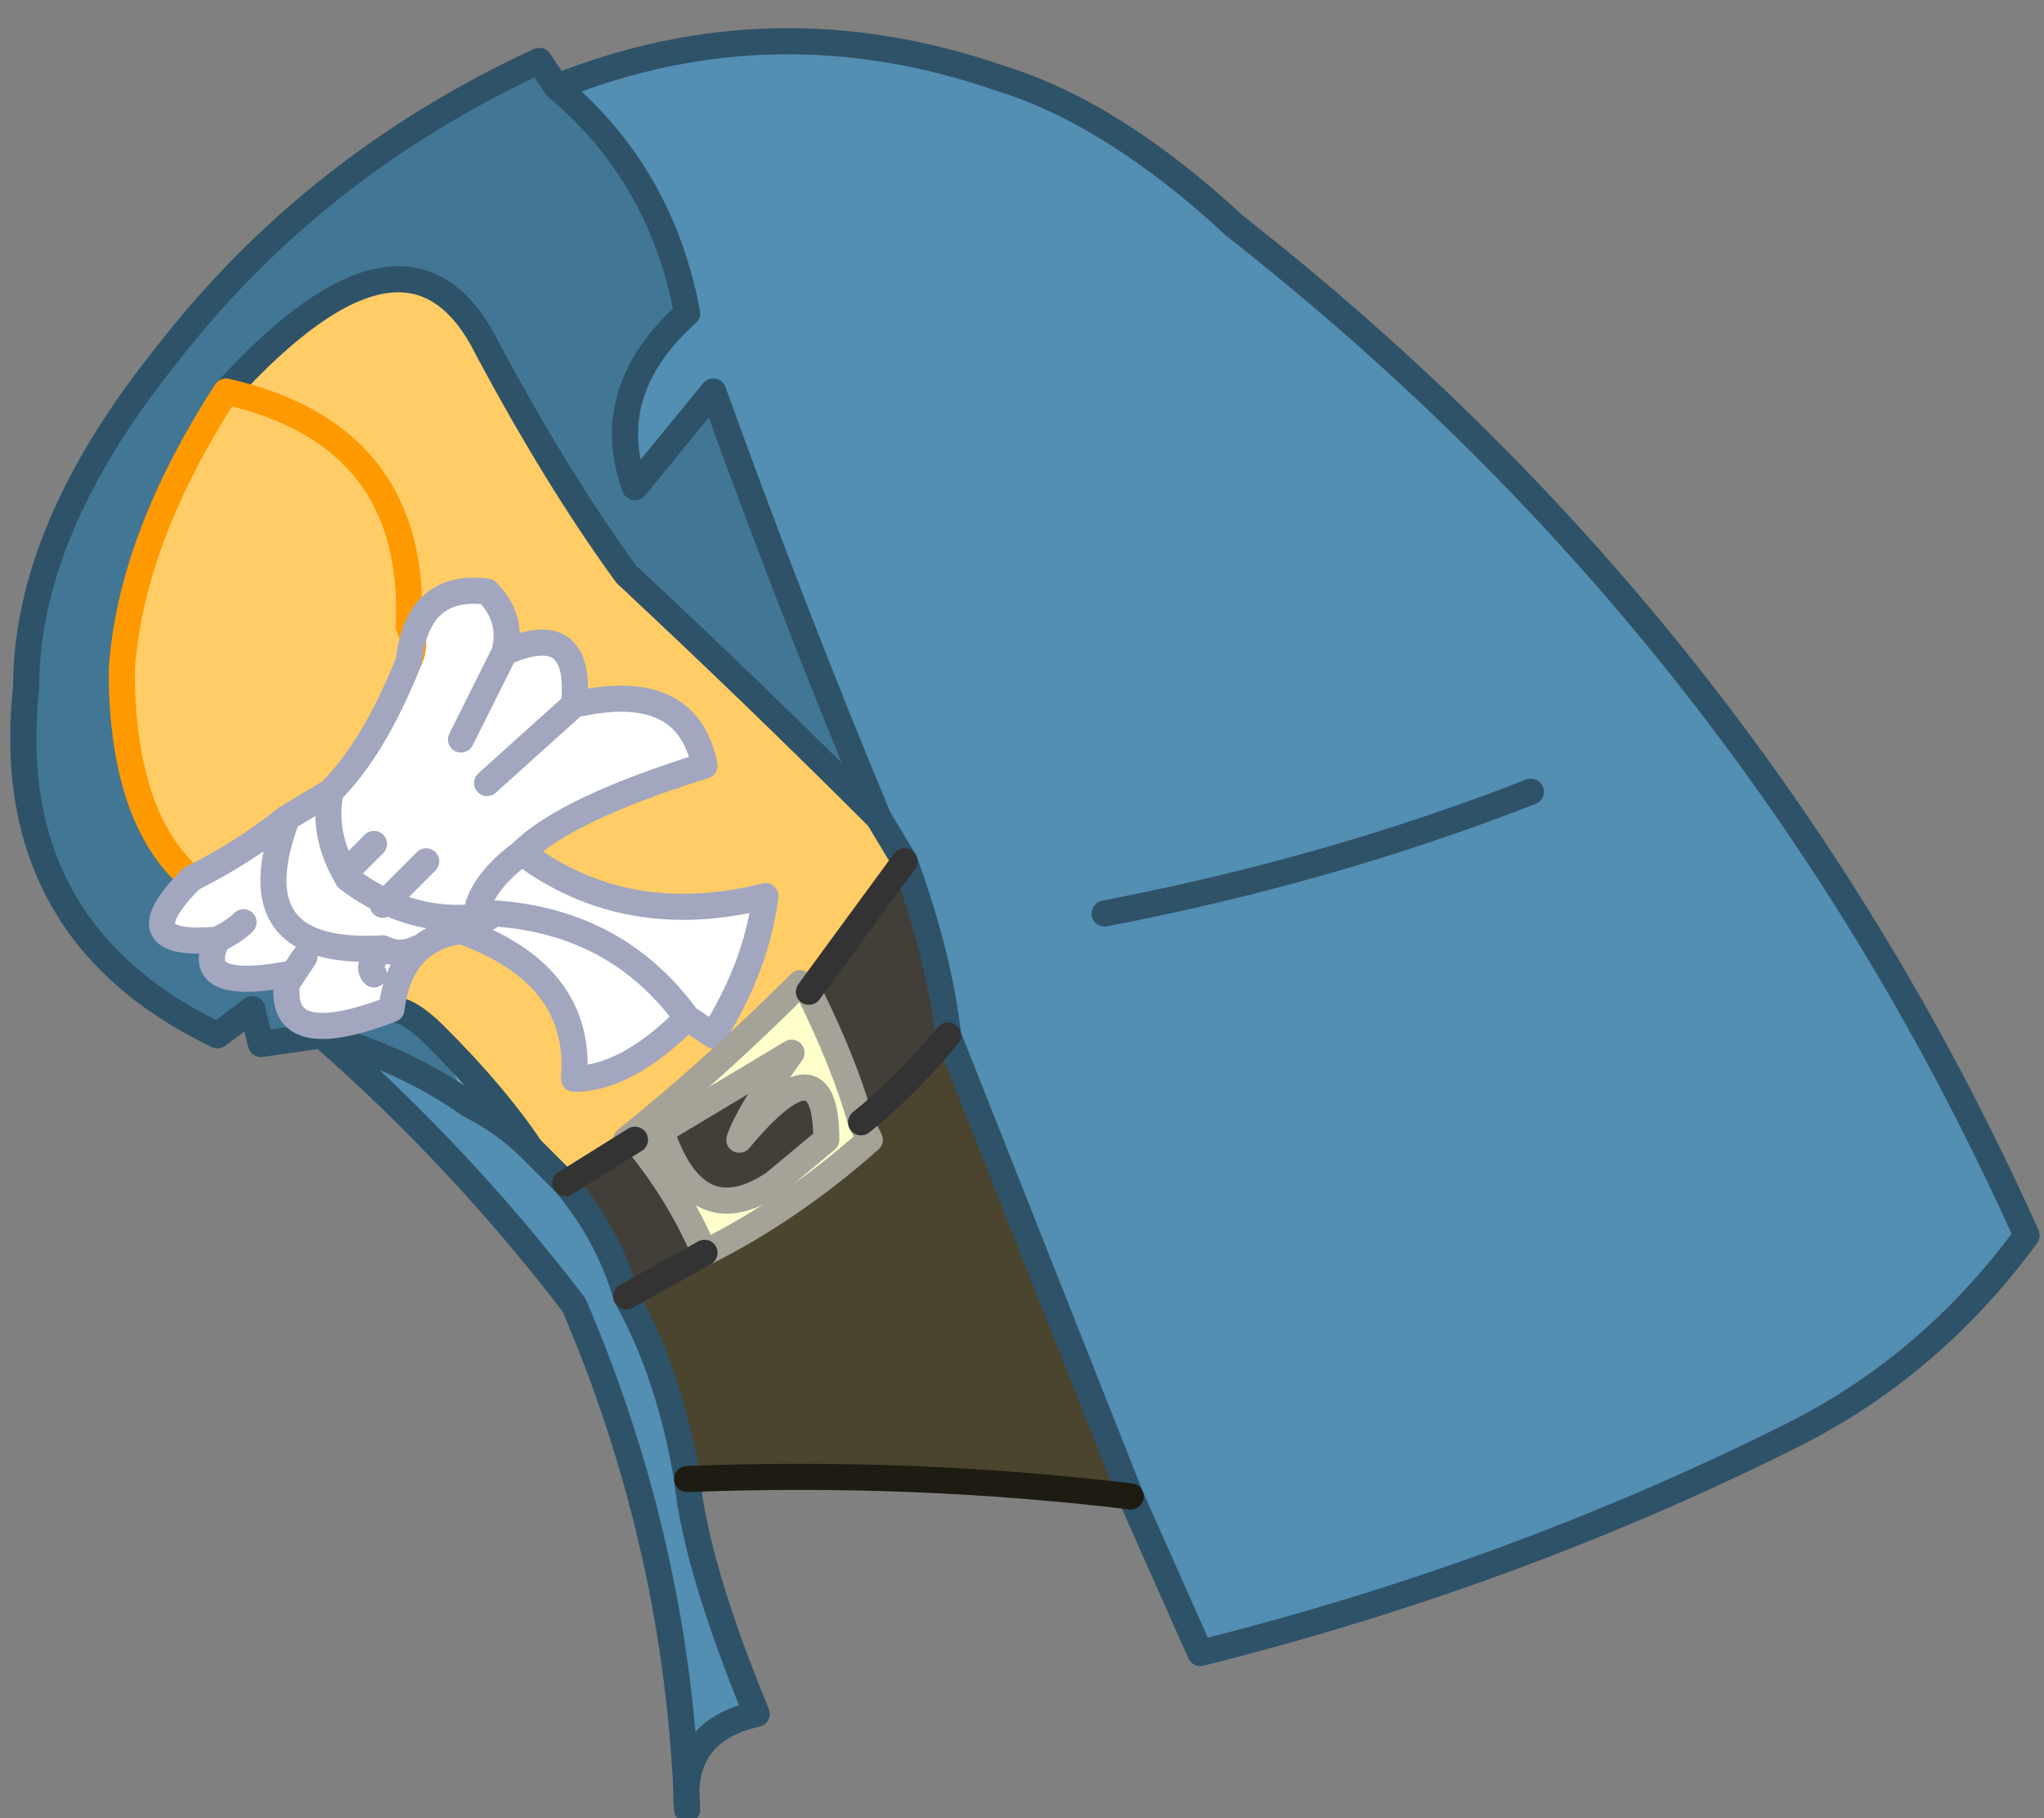 <?xml version="1.0" encoding="UTF-8" standalone="no"?>
<svg xmlns:xlink="http://www.w3.org/1999/xlink" height="10.45px" width="11.75px" xmlns="http://www.w3.org/2000/svg">
  <rect width="100%" height="100%" fill="#808080" stroke="none"/>
  <g transform="matrix(1.0, 0.0, 0.0, 1.0, 78.95, 12.05)">
    <path d="M-75.75 -11.55 Q-74.5 -12.05 -73.2 -11.6 -72.55 -11.4 -71.85 -10.75 -68.85 -8.4 -67.3 -4.95 -67.85 -4.2 -68.65 -3.8 -70.25 -3.0 -72.05 -2.55 -72.25 -3.0 -72.45 -3.45 L-73.5 -6.1 Q-73.55 -6.55 -73.75 -7.1 L-73.9 -7.35 Q-74.4 -8.55 -74.85 -9.8 L-75.3 -9.25 Q-75.5 -9.8 -75.0 -10.25 -75.15 -11.05 -75.75 -11.55 M-75.0 -3.55 Q-74.95 -3.05 -74.6 -2.2 -75.05 -2.1 -75.0 -1.65 -75.05 -3.15 -75.65 -4.55 -76.3 -5.4 -77.1 -6.1 -76.6 -5.95 -76.25 -5.7 -76.05 -5.6 -75.9 -5.45 L-75.7 -5.25 Q-75.45 -4.95 -75.35 -4.6 -75.1 -4.15 -75.0 -3.55 M-70.15 -7.5 Q-71.3 -7.05 -72.6 -6.8 -71.3 -7.05 -70.15 -7.5" fill="#538eb3" fill-rule="evenodd" stroke="none"/>
    <path d="M-77.1 -6.1 L-77.45 -6.05 -77.5 -6.25 -77.7 -6.1 Q-78.95 -6.7 -78.8 -8.1 -78.8 -9.0 -78.0 -10.0 -77.15 -11.1 -75.85 -11.7 L-75.75 -11.55 Q-75.15 -11.05 -75.0 -10.25 -75.5 -9.8 -75.3 -9.25 L-74.85 -9.8 Q-74.4 -8.55 -73.9 -7.35 -74.6 -8.05 -75.35 -8.75 -75.75 -9.3 -76.15 -10.05 -76.6 -10.95 -77.65 -9.8 -78.2 -8.95 -78.25 -8.2 -78.25 -7.35 -77.85 -7.0 -78.25 -6.6 -77.7 -6.65 -77.85 -6.35 -77.3 -6.45 L-77.3 -6.4 Q-77.35 -6.0 -76.7 -6.25 -76.65 -6.25 -76.7 -6.25 -76.6 -6.25 -76.45 -6.1 L-76.25 -5.7 Q-76.6 -5.95 -77.1 -6.1" fill="#427695" fill-rule="evenodd" stroke="none"/>
    <path d="M-73.9 -7.35 L-73.75 -7.1 -74.3 -6.35 -74.35 -6.4 Q-74.85 -5.9 -75.35 -5.5 L-75.3 -5.5 -75.7 -5.25 -75.9 -5.45 Q-76.1 -5.75 -76.45 -6.1 -76.6 -6.25 -76.7 -6.25 -76.65 -6.65 -76.3 -6.7 -75.6 -6.45 -75.65 -5.85 -75.35 -5.85 -75.0 -6.2 L-74.85 -6.1 Q-74.6 -6.5 -74.55 -6.9 -75.35 -6.7 -75.95 -7.15 -75.7 -7.4 -74.9 -7.65 -75.0 -8.15 -75.65 -8.0 -75.6 -8.5 -76.05 -8.3 -76.0 -8.5 -76.15 -8.65 -76.55 -8.7 -76.6 -8.25 -76.55 -8.35 -76.6 -8.45 -76.55 -9.55 -77.65 -9.8 -76.55 -9.55 -76.6 -8.45 -76.55 -8.35 -76.6 -8.25 -76.8 -7.75 -77.05 -7.5 L-77.3 -7.35 Q-77.55 -7.15 -77.85 -7.0 -78.25 -7.35 -78.25 -8.2 -78.2 -8.95 -77.65 -9.8 -76.6 -10.95 -76.15 -10.05 -75.75 -9.3 -75.35 -8.75 -74.6 -8.05 -73.9 -7.35" fill="#ffcc66" fill-rule="evenodd" stroke="none"/>
    <path d="M-76.6 -8.25 Q-76.55 -8.7 -76.15 -8.65 -76.0 -8.5 -76.05 -8.3 -75.6 -8.5 -75.65 -8.0 -75.0 -8.15 -74.9 -7.65 -75.7 -7.4 -75.95 -7.15 -75.35 -6.7 -74.55 -6.9 -74.6 -6.5 -74.85 -6.1 L-75.0 -6.2 Q-75.35 -5.85 -75.65 -5.85 -75.6 -6.45 -76.3 -6.7 -76.65 -6.65 -76.7 -6.25 -77.35 -6.0 -77.3 -6.4 L-77.3 -6.45 Q-77.85 -6.35 -77.7 -6.65 -78.25 -6.6 -77.85 -7.0 -77.55 -7.15 -77.3 -7.35 L-77.05 -7.5 Q-77.1 -7.25 -76.95 -7.0 -76.55 -6.7 -76.1 -6.8 L-76.3 -6.7 -76.1 -6.8 Q-76.55 -6.7 -76.95 -7.0 -77.1 -7.25 -77.05 -7.5 -76.8 -7.75 -76.6 -8.25 M-76.05 -8.3 L-76.3 -7.8 -76.05 -8.3 M-76.15 -7.55 L-75.65 -8.0 -76.15 -7.55 M-76.2 -6.85 Q-76.15 -7.0 -75.95 -7.15 -76.15 -7.0 -76.2 -6.85 M-75.0 -6.2 Q-75.4 -6.75 -76.1 -6.8 -75.4 -6.75 -75.0 -6.2 M-76.55 -6.6 Q-76.65 -6.55 -76.75 -6.6 -77.6 -6.55 -77.3 -7.35 -77.6 -6.55 -76.75 -6.6 -76.65 -6.55 -76.55 -6.6 M-77.2 -6.55 L-77.3 -6.4 -77.2 -6.55 M-76.5 -7.1 Q-76.6 -7.0 -76.75 -6.85 -76.6 -7.0 -76.5 -7.1 M-76.95 -7.05 L-76.8 -7.2 -76.95 -7.05 M-77.55 -6.75 Q-77.6 -6.7 -77.7 -6.65 -77.6 -6.7 -77.55 -6.75 M-76.7 -6.25 Q-76.65 -6.25 -76.7 -6.25 M-76.8 -6.45 Q-76.85 -6.5 -76.75 -6.6 -76.85 -6.5 -76.8 -6.45" fill="#ffffff" fill-rule="evenodd" stroke="none"/>
    <path d="M-76.45 -6.1 Q-76.1 -5.75 -75.9 -5.45 -76.05 -5.6 -76.25 -5.7 L-76.45 -6.1" fill="#7caac5" fill-rule="evenodd" stroke="none"/>
    <path d="M-73.75 -7.1 Q-73.55 -6.55 -73.5 -6.1 -73.75 -5.8 -74.0 -5.6 -74.1 -5.95 -74.3 -6.35 L-73.75 -7.1 M-75.7 -5.25 L-75.3 -5.5 Q-75.05 -5.2 -74.9 -4.85 L-75.35 -4.6 Q-75.45 -4.95 -75.7 -5.25 M-74.5 -5.25 Q-74.95 -4.95 -75.15 -5.55 L-74.4 -6.0 Q-74.65 -5.65 -74.7 -5.5 -74.2 -6.1 -74.2 -5.5 L-74.5 -5.25" fill="#413f38" fill-rule="evenodd" stroke="none"/>
    <path d="M-72.45 -3.45 Q-73.7 -3.6 -75.0 -3.55 -75.1 -4.15 -75.35 -4.6 L-74.9 -4.85 Q-74.4 -5.1 -73.95 -5.5 L-74.0 -5.6 Q-73.75 -5.8 -73.5 -6.1 L-72.45 -3.45" fill="#4b442e" fill-rule="evenodd" stroke="none"/>
    <path d="M-75.3 -5.5 L-75.35 -5.5 Q-74.85 -5.9 -74.35 -6.4 L-74.3 -6.35 Q-74.1 -5.95 -74.0 -5.6 L-73.95 -5.5 Q-74.4 -5.1 -74.9 -4.85 -75.05 -5.2 -75.3 -5.5 M-74.5 -5.25 L-74.2 -5.5 Q-74.2 -6.1 -74.7 -5.5 -74.65 -5.65 -74.4 -6.0 L-75.15 -5.55 Q-74.95 -4.95 -74.5 -5.25" fill="#ffffcc" fill-rule="evenodd" stroke="none"/>
    <path d="M-75.75 -11.55 Q-74.5 -12.05 -73.2 -11.6 -72.55 -11.4 -71.85 -10.75 -68.85 -8.4 -67.3 -4.95 -67.85 -4.2 -68.65 -3.8 -70.25 -3.0 -72.05 -2.55 -72.25 -3.0 -72.45 -3.45 L-73.5 -6.1 Q-73.55 -6.55 -73.75 -7.1 L-73.9 -7.35 Q-74.6 -8.05 -75.35 -8.75 -75.75 -9.3 -76.15 -10.05 -76.6 -10.95 -77.65 -9.8 M-75.0 -3.55 Q-74.95 -3.05 -74.6 -2.2 -75.05 -2.1 -75.0 -1.65 -75.05 -3.15 -75.65 -4.55 -76.3 -5.4 -77.1 -6.1 L-77.45 -6.05 -77.5 -6.25 -77.7 -6.1 Q-78.95 -6.7 -78.8 -8.1 -78.8 -9.0 -78.0 -10.0 -77.15 -11.1 -75.85 -11.7 L-75.75 -11.55 Q-75.15 -11.05 -75.0 -10.25 -75.5 -9.8 -75.3 -9.25 L-74.85 -9.8 Q-74.4 -8.55 -73.9 -7.35 M-76.7 -6.25 Q-76.6 -6.25 -76.45 -6.1 -76.1 -5.75 -75.9 -5.45 L-75.7 -5.25 Q-75.45 -4.95 -75.35 -4.6 -75.1 -4.15 -75.0 -3.55 M-76.7 -6.25 Q-76.65 -6.25 -76.7 -6.25 M-76.25 -5.7 Q-76.05 -5.6 -75.9 -5.45 M-76.25 -5.7 Q-76.6 -5.95 -77.1 -6.1 M-72.6 -6.8 Q-71.3 -7.05 -70.15 -7.5" fill="none" stroke="#2e5267" stroke-linecap="round" stroke-linejoin="round" stroke-width="0.15"/>
    <path d="M-77.65 -9.8 Q-76.55 -9.55 -76.6 -8.45 -76.55 -8.35 -76.6 -8.25 M-77.65 -9.8 Q-78.2 -8.95 -78.25 -8.2 -78.25 -7.35 -77.85 -7.0" fill="none" stroke="#ff9900" stroke-linecap="round" stroke-linejoin="round" stroke-width="0.15"/>
    <path d="M-76.6 -8.25 Q-76.55 -8.7 -76.15 -8.65 -76.0 -8.5 -76.05 -8.3 -75.6 -8.5 -75.65 -8.0 -75.0 -8.15 -74.9 -7.65 -75.7 -7.4 -75.95 -7.15 -75.35 -6.7 -74.55 -6.9 -74.6 -6.5 -74.85 -6.1 L-75.0 -6.2 Q-75.35 -5.85 -75.65 -5.85 -75.6 -6.45 -76.3 -6.7 -76.65 -6.65 -76.7 -6.25 -77.35 -6.0 -77.3 -6.4 L-77.2 -6.55 M-75.65 -8.0 L-76.15 -7.55 M-76.3 -7.8 L-76.05 -8.3 M-76.3 -6.7 L-76.1 -6.8 Q-76.55 -6.7 -76.95 -7.0 -77.1 -7.25 -77.05 -7.5 L-77.3 -7.35 Q-77.6 -6.55 -76.75 -6.6 -76.65 -6.55 -76.55 -6.6 M-76.1 -6.8 Q-75.4 -6.75 -75.0 -6.2 M-75.95 -7.15 Q-76.15 -7.0 -76.2 -6.85 M-76.6 -8.25 Q-76.8 -7.75 -77.05 -7.5 M-77.85 -7.0 Q-78.25 -6.6 -77.7 -6.65 -77.6 -6.7 -77.55 -6.75 M-76.8 -7.2 L-76.95 -7.05 M-76.75 -6.85 Q-76.6 -7.0 -76.5 -7.1 M-77.7 -6.65 Q-77.85 -6.35 -77.3 -6.45 L-77.3 -6.4 M-76.75 -6.6 Q-76.85 -6.5 -76.8 -6.45 M-77.85 -7.0 Q-77.55 -7.15 -77.3 -7.35" fill="none" stroke="#a2a7bf" stroke-linecap="round" stroke-linejoin="round" stroke-width="0.15"/>
    <path d="M-75.3 -5.5 L-75.35 -5.5 Q-74.85 -5.9 -74.35 -6.4 L-74.3 -6.35 Q-74.1 -5.95 -74.0 -5.6 L-73.95 -5.5 Q-74.4 -5.1 -74.9 -4.85 -75.05 -5.2 -75.3 -5.5 M-74.5 -5.25 Q-74.95 -4.95 -75.15 -5.55 L-74.4 -6.0 Q-74.65 -5.65 -74.7 -5.5 -74.2 -6.1 -74.2 -5.5 L-74.5 -5.25" fill="none" stroke="#a5a298" stroke-linecap="round" stroke-linejoin="round" stroke-width="0.15"/>
    <path d="M-75.7 -5.25 L-75.3 -5.5 M-74.3 -6.35 L-73.75 -7.1 M-74.9 -4.85 L-75.35 -4.6 M-73.5 -6.1 Q-73.75 -5.8 -74.0 -5.6" fill="none" stroke="#333333" stroke-linecap="round" stroke-linejoin="round" stroke-width="0.15"/>
    <path d="M-72.45 -3.45 Q-73.7 -3.6 -75.0 -3.55" fill="none" stroke="#1d1b12" stroke-linecap="round" stroke-linejoin="round" stroke-width="0.15"/>
  </g>
</svg>

